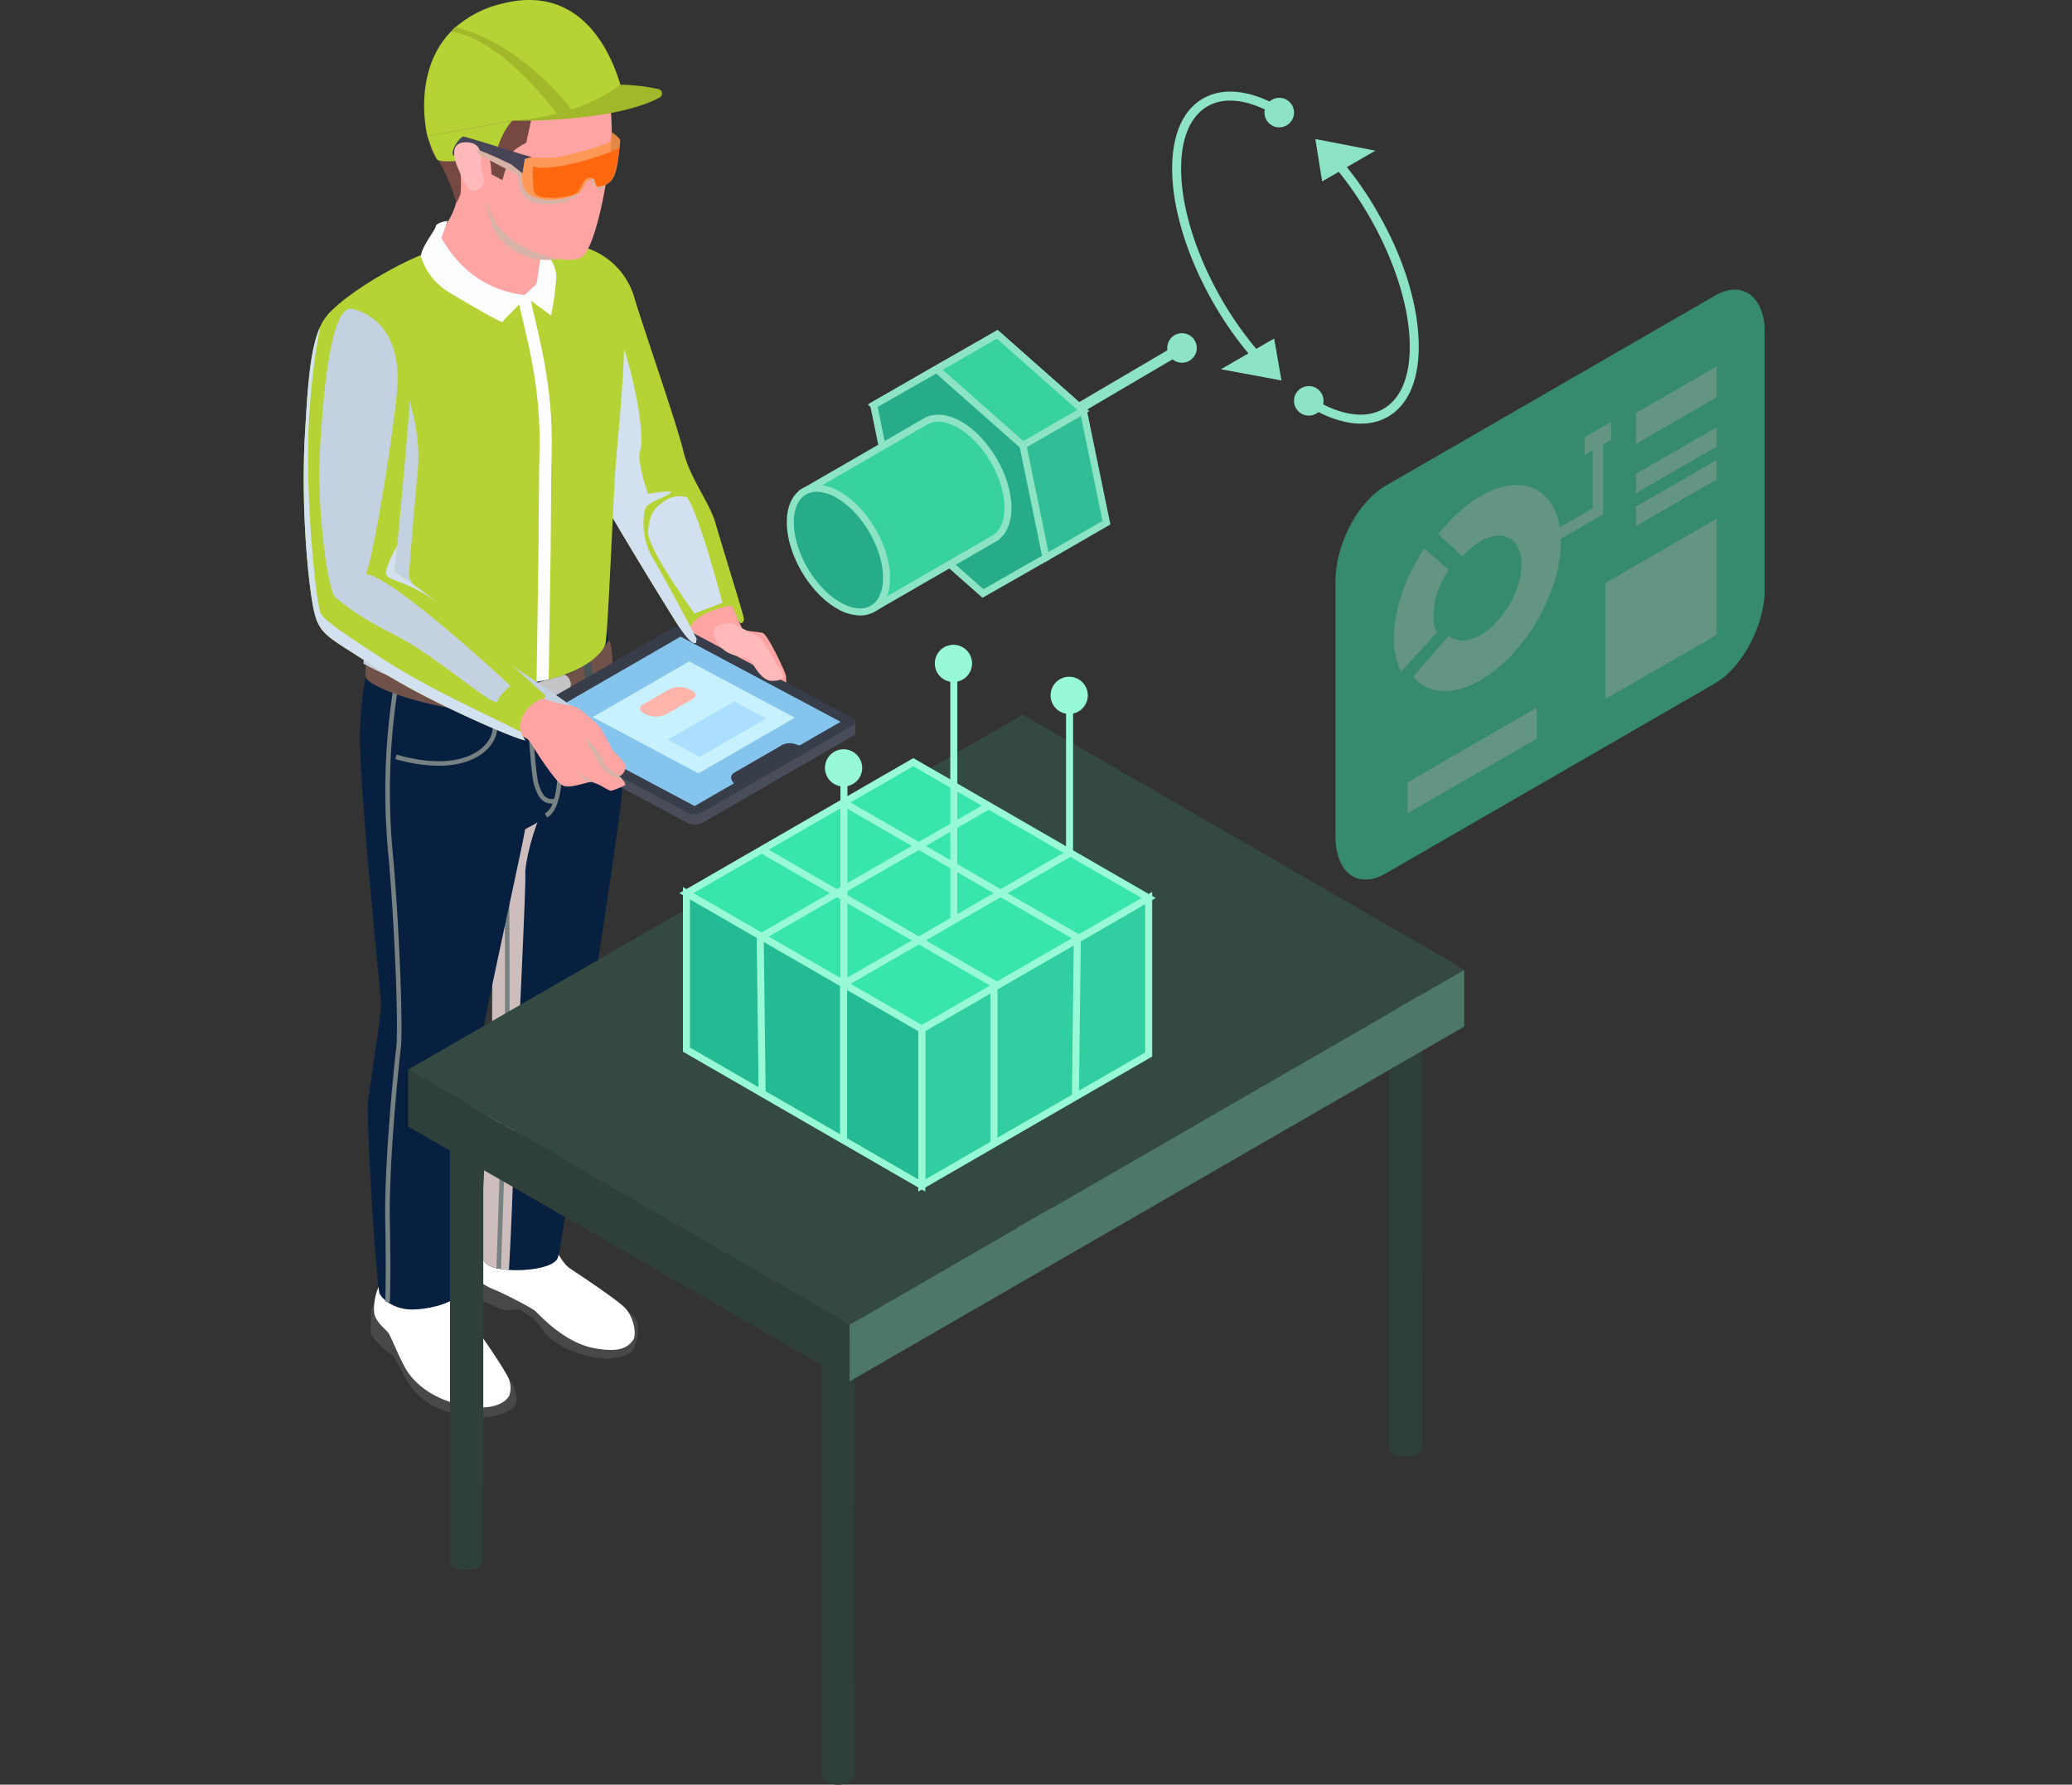 <svg xmlns="http://www.w3.org/2000/svg" xmlns:xlink="http://www.w3.org/1999/xlink" width="498" height="429" viewBox="0 0 498 429">
  <rect x="0" y="0" width="498" height="429" fill="#333333" stroke="none"/>
  <defs>
    <clipPath id="clip-path">
      <rect id="Rectangle_7364" data-name="Rectangle 7364" width="498" height="429" transform="translate(123 18122)" fill="#fff" stroke="#707070" stroke-width="1"/>
    </clipPath>
    <clipPath id="clip-path-2">
      <rect id="Rectangle_6514" data-name="Rectangle 6514" width="351.185" height="429" fill="none"/>
    </clipPath>
    <clipPath id="clip-path-4">
      <rect id="Rectangle_6478" data-name="Rectangle 6478" width="15.317" height="121.371" fill="none"/>
    </clipPath>
    <clipPath id="clip-path-5">
      <path id="Path_14353" data-name="Path 14353" d="M78.418,128.855a8.413,8.413,0,0,1,2.072,3.779c0,.61-1.035,3.6,0,6.46s22.732,9.874,21.7,6.765-.547-5.3-.791-6.277-4.327-9.751-5.546-10.117-4.45-.365-4.875-.975-2.072-4.753-2.438-5.425c-.038-.069-.18-.1-.4-.1-1.934,0-9.987,2.505-9.713,5.892" transform="translate(-78.411 -122.963)" fill="none"/>
    </clipPath>
    <linearGradient id="linear-gradient" x1="-3.693" y1="10.893" x2="-3.646" y2="10.893" gradientUnits="objectBoundingBox">
      <stop offset="0" stop-color="#feb9b8"/>
      <stop offset="0.049" stop-color="#feb9b8"/>
      <stop offset="0.992" stop-color="#fea5a4"/>
      <stop offset="1" stop-color="#fea5a4"/>
    </linearGradient>
    <clipPath id="clip-path-7">
      <rect id="Rectangle_6481" data-name="Rectangle 6481" width="30.619" height="83.179" fill="none"/>
    </clipPath>
    <clipPath id="clip-path-8">
      <rect id="Rectangle_6482" data-name="Rectangle 6482" width="56.664" height="91.986" fill="none"/>
    </clipPath>
    <clipPath id="clip-path-9">
      <path id="Path_14365" data-name="Path 14365" d="M43.953,20.749c-3.356,1.161-9.995,2.6-10.726,3.738s.284,12.595-.955,16.537a14.066,14.066,0,0,1-1.565,6.907c-1.869,3.819-4.628,6.216-4.752,7.029s7.312,10.2,15.722,12.431,13.489.785,13.815-3.344S52.77,60.486,52.647,56.3,63.13,39.365,56.792,33.064c-5.879-5.843-9.011-12.439-12.11-12.439a2.216,2.216,0,0,0-.728.124" transform="translate(-25.954 -20.625)" fill="none"/>
    </clipPath>
    <linearGradient id="linear-gradient-2" x1="-0.821" y1="8.256" x2="-0.789" y2="8.256" xlink:href="#linear-gradient"/>
    <clipPath id="clip-path-11">
      <rect id="Rectangle_6485" data-name="Rectangle 6485" width="17.135" height="16.798" fill="none"/>
    </clipPath>
    <clipPath id="clip-path-12">
      <rect id="Rectangle_6486" data-name="Rectangle 6486" width="17.89" height="28.188" fill="none"/>
    </clipPath>
    <clipPath id="clip-path-13">
      <path id="Path_14370" data-name="Path 14370" d="M46.472,9.683c-5.417,1.084-11.92,7.523-11.837,14.965S35.817,43.8,39.325,50.975s16.289,10.992,20.608,9.381S67.784,35.415,67.639,28.9s-.879-13.084-7.108-17.307a41.674,41.674,0,0,0-11.38-2.145,13.729,13.729,0,0,0-2.679.237" transform="translate(-34.634 -9.446)" fill="none"/>
    </clipPath>
    <linearGradient id="linear-gradient-3" x1="-0.842" y1="7.248" x2="-0.814" y2="7.248" xlink:href="#linear-gradient"/>
    <clipPath id="clip-path-15">
      <path id="Path_14374" data-name="Path 14374" d="M41.477,143.178c-1.074,2.241.232,6.643.682,6.9s3.939,1.007,4.757,2.435,6.021,9.737,7.91,10.459c1.551.582,4.519-.482,6.072-.833a2.722,2.722,0,0,1,.791-.1,13.264,13.264,0,0,1,3.121,1.474l.135.073a7.038,7.038,0,0,0,1.19.585c.519.095,3.5-1.3,3.5-1.3s.349-.283-.558-1.341a8.922,8.922,0,0,0-.894-.907,1.175,1.175,0,0,0,.584-.211c0-.009.009,0,.009,0a2.783,2.783,0,0,0,1.014-2.015c.113-1.051-2.2-2.881-2.772-3.6s-2.437-4.291-2.987-5.343-4.74-4.595-5.829-5.251-4.761-.752-8.052-2.157a8.134,8.134,0,0,0-4.453-1.605,4.62,4.62,0,0,0-4.222,2.745" transform="translate(-41.064 -140.433)" fill="none"/>
    </clipPath>
    <linearGradient id="linear-gradient-4" x1="-1.682" y1="8.01" x2="-1.641" y2="8.01" xlink:href="#linear-gradient"/>
    <clipPath id="clip-path-17">
      <rect id="Rectangle_6491" data-name="Rectangle 6491" width="8.647" height="9.949" fill="none"/>
    </clipPath>
    <clipPath id="clip-path-18">
      <rect id="Rectangle_6492" data-name="Rectangle 6492" width="7.149" height="4.053" fill="none"/>
    </clipPath>
    <clipPath id="clip-path-19">
      <rect id="Rectangle_6493" data-name="Rectangle 6493" width="42.813" height="30.835" fill="none"/>
    </clipPath>
    <clipPath id="clip-path-20">
      <rect id="Rectangle_6494" data-name="Rectangle 6494" width="18.856" height="70.013" fill="none"/>
    </clipPath>
    <clipPath id="clip-path-21">
      <rect id="Rectangle_6495" data-name="Rectangle 6495" width="13.407" height="14.459" fill="none"/>
    </clipPath>
    <clipPath id="clip-path-22">
      <rect id="Rectangle_6496" data-name="Rectangle 6496" width="53.253" height="99.372" fill="none"/>
    </clipPath>
    <clipPath id="clip-path-23">
      <rect id="Rectangle_6497" data-name="Rectangle 6497" width="23.626" height="16.363" fill="none"/>
    </clipPath>
    <clipPath id="clip-path-24">
      <rect id="Rectangle_6498" data-name="Rectangle 6498" width="20.861" height="12.314" fill="none"/>
    </clipPath>
    <clipPath id="clip-path-25">
      <rect id="Rectangle_6499" data-name="Rectangle 6499" width="26.717" height="13.127" fill="none"/>
    </clipPath>
    <clipPath id="clip-path-26">
      <rect id="Rectangle_6500" data-name="Rectangle 6500" width="3.446" height="2.631" fill="none"/>
    </clipPath>
    <clipPath id="clip-path-27">
      <rect id="Rectangle_6502" data-name="Rectangle 6502" width="235.077" height="189.441" fill="none"/>
    </clipPath>
    <clipPath id="clip-path-28">
      <rect id="Rectangle_6501" data-name="Rectangle 6501" width="103.216" height="141.833" fill="none"/>
    </clipPath>
  </defs>
  <g id="Mask_Group_155" data-name="Mask Group 155" transform="translate(-123 -18122)" clip-path="url(#clip-path)">
    <g id="Group_8103" data-name="Group 8103" transform="translate(196 18122)">
      <g id="Group_8102" data-name="Group 8102" transform="translate(0)" clip-path="url(#clip-path-2)">
        <g id="Group_8037" data-name="Group 8037">
          <g id="Group_8036" data-name="Group 8036" clip-path="url(#clip-path-2)">
            <path id="Path_14336" data-name="Path 14336" d="M64.78,263.294c4.846,2.7,8.96,6.034,9.188,7.177a8.559,8.559,0,0,1-.046,4.571,15.388,15.388,0,0,1-1,2.651s-3.063,2.835-9.738,1.418-9.873-4.206-10.834-5.3-2.971-3.794-2.971-3.794l-3.52-2.317-3.794.214s-7.451-3.154-8.365-3.886-.823-2.742-.823-2.742.778-2.972.868-3.931,4.618-2.194,4.618-2.194Z" transform="translate(6.065 47.079)" fill="#484848"/>
            <path id="Path_14337" data-name="Path 14337" d="M54.142,254.12c1.278,1.965,2.194,3.686,3.61,4.609s10.038,6.636,12.722,9.013,3.231,7.04,2.363,8.138-2.285,3.337-9.507,1.919-12.983-8-14.034-8.913-7.909-4.342-9.143-4.846-6.171-2.285-5.851-5.668a30.789,30.789,0,0,1,1.645-7.634c.421-.869,18.2,3.383,18.2,3.383" transform="translate(6.326 46.242)" fill="#fff"/>
            <path id="Path_14338" data-name="Path 14338" d="M69.917,166.829c-1.187,12.512-8.414,56.5-8.867,61.418-.452,4.941-5.48,48.561-6.688,51.02-1.164,2.416-8.2,3.063-11.692,2.761-.086,0-.194-.021-.281-.021-3.365-.366-4.832-.625-6.126-2.74-1.273-2.093,2.567-50.653,2.394-55.852-.193-5.221.712-56.5.259-59.888-.064-.5-.173-1.51-.3-2.869-.691-7.767-1.747-26.967,3.236-29.857,5.847-3.388,23.773-4.854,23.773-4.854,2.007,9.147,5.48,28.347,4.294,40.881" transform="translate(6.643 23.239)" fill="#07203f"/>
            <g id="Group_8035" data-name="Group 8035" transform="translate(42.647 183.896)" style="mix-blend-mode: multiply;isolation: isolate">
              <g id="Group_8034" data-name="Group 8034" transform="translate(0)">
                <g id="Group_8033" data-name="Group 8033" clip-path="url(#clip-path-4)">
                  <path id="Path_14339" data-name="Path 14339" d="M46.618,181.571c.152,2.784-1.489,36.588-2.093,49.9-.452,9.449-1.014,32.079-1.855,45.152-.086,0-.194-.021-.281-.021-3.365-.367-4.832-.625-6.126-2.741-1.273-2.092,2.567-50.653,2.394-55.852-.193-5.22.712-56.5.259-59.886-.065-.5-.173-1.51-.3-2.87a65.081,65.081,0,0,1,12.707,9.881c-2.567,4.379-4.875,13.678-4.7,16.439" transform="translate(-36.004 -155.251)" fill="#cdbdbc"/>
                </g>
              </g>
            </g>
            <path id="Path_14340" data-name="Path 14340" d="M40.2,274.387l-1.1-.039c.014-.441,1.447-44.406,1.854-49.972.389-5.308.159-36.658.021-55.386l-.021-3.127,1.1-.009.025,3.131c.145,19.958.364,50.124-.025,55.471-.406,5.547-1.84,49.488-1.854,49.933" transform="translate(7.215 30.602)" fill="#788182"/>
            <path id="Path_14341" data-name="Path 14341" d="M15.588,263.84c-1.372.914-2.011,1.645-1.92,3.474s-.246,4.069-.008,4.708a19.871,19.871,0,0,0,3.666,4.023c.868.595,1.714,1.1,1.714,1.1s3.634,7.268,5.279,8.822,3.428,3.8,10.468,5.44,11.474-.271,13.166-1.759-.137-5.418-.55-6.286-5.484-6.492-5.484-6.492l-18.56-11.611Z" transform="translate(2.504 48.681)" fill="#484848"/>
            <path id="Path_14342" data-name="Path 14342" d="M33.152,261.049c1.047,2.58,3.154,7.863,4.617,9.326s8.547,11.93,8.96,13.531a5.659,5.659,0,0,1,.045,3.794c-.457,1.006-3.154,4.023-11.062,2.376s-11.748-5.668-13.393-8.136-3.84-8.136-4.526-9.187-3.382-2.789-3.519-5.3a13.536,13.536,0,0,1,1.325-6.4c.777-1.691,15.085-2.149,15.085-2.149Z" transform="translate(2.63 47.77)" fill="#fff"/>
            <path id="Path_14343" data-name="Path 14343" d="M57.621,137.822c1.016,9.417,2.387,23.221,1.108,30.078s-7.772,7.863-7.68,8.686S40.261,226.32,39.438,232.9s-3.748,52.935-4.571,55.22-7.772,3.84-11.519,3.658-6.491-2.286-7.223-3.84-3.291-41.415-2.742-46.261,3.108-20.478,3.108-23.13-5.668-54.489-5.028-67.014a92.638,92.638,0,0,1,5.119-26.422c1.463-3.748,41.04,12.709,41.04,12.709" transform="translate(2.106 22.982)" fill="#07203f"/>
            <path id="Path_14344" data-name="Path 14344" d="M29.032,156.868a38.5,38.5,0,0,1-10.449-1.623l.3-1.057c12.046,3.418,17.916.561,20.346-1.455,2.187-1.8,2.845-3.864,2.73-5.188l1.091-.1c.139,1.6-.606,4.053-3.124,6.132-1.736,1.438-5.1,3.287-10.894,3.287" transform="translate(3.429 27.206)" fill="#788182"/>
            <path id="Path_14345" data-name="Path 14345" d="M17.627,287.31l-1.1-.058c0-.055.29-5.318.021-19.293-.271-13.843,2.026-36.607,2.654-41.945.553-4.706-.394-29.981-2.012-47.335a159.972,159.972,0,0,1,1.374-39.441l1.086.156a159.1,159.1,0,0,0-1.37,39.186c1.625,17.409,2.57,42.806,2.014,47.56-.629,5.323-2.917,28.014-2.649,41.8.271,14.028-.02,19.321-.023,19.37" transform="translate(3.05 25.691)" fill="#788182"/>
            <path id="Path_14346" data-name="Path 14346" d="M63.989,147.742a4.025,4.025,0,0,1-.781-.083c-1.47-.308-3.536-1.624-5.035-6.154l1.042-.342c1.041,3.145,2.541,5.067,4.218,5.419a2.572,2.572,0,0,0,2.478-.763l.817.734a3.778,3.778,0,0,1-2.74,1.188" transform="translate(10.734 26.046)" fill="#788182"/>
            <path id="Path_14347" data-name="Path 14347" d="M50.115,170.34l-.513-.969a4.438,4.438,0,0,0,1.827-2.363h-.154c-2.5,0-3.524-2.108-4.244-4.436-.9-2.912-1.638-17.287-1.67-17.893l-.023-.416,7.265-2.455.1.646c.152,1,3.689,24.566-2.588,27.887m-3.636-25.3c.129,2.421.82,14.694,1.6,17.213.9,2.91,1.886,3.859,3.737,3.625,1.686-5.889.682-17.145-.1-22.609Z" transform="translate(8.365 26.165)" fill="#788182"/>
            <path id="Path_14348" data-name="Path 14348" d="M13.788,132.836c2.867,1.32,16.1,9.525,33.722,8.2s22.506-9.284,23.424-11.1c.987.654.882,4.726,1.034,5.622s-1.157,6.663-16.311,10.777-42.192-4.056-43.072-7.6a9.544,9.544,0,0,1,1.2-5.9" transform="translate(2.307 23.975)" fill="#70524b"/>
            <path id="Path_14349" data-name="Path 14349" d="M58.827,142.27l-1.868-.46a21.657,21.657,0,0,0-.208-6.643l1.67-.959c.688,1.16.788,6.507.406,8.062" transform="translate(10.471 24.763)" fill="#485455"/>
            <path id="Path_14350" data-name="Path 14350" d="M43.255,148.862l-1.922-.088c.134-2.813.48-9.436.738-10.234l1.837.573c-.142.577-.442,5.414-.653,9.748" transform="translate(7.626 25.562)" fill="#485455"/>
            <path id="Path_14351" data-name="Path 14351" d="M54.624,137.26c.583.172.994,1.714.994,1.714a45.738,45.738,0,0,1-.5,4.8c-.224.514-1.629.994-1.629.994l-6.309,1.784-.584-1.308.214-6.195,7.321-2.153Z" transform="translate(8.598 25.259)" fill="#c4c4c4"/>
            <path id="Path_14352" data-name="Path 14352" d="M53.638,49.608s.1,5.382.293,12.656c.371,13.808,1.1,34.431,2.223,37.894,1.707,5.275,22.593,39,24.056,41.2s3.325,4.631,4.222,3.978a4.055,4.055,0,0,1,.117-.926,6.8,6.8,0,0,1,5.168-5.334c4.145-.887,5.363,1.629,5.363,1.629a1.027,1.027,0,0,0,.809-1.141c-.078-.975-5.44-18.118-6.825-22.994s-6.172-10.8-7.723-17.308-9.585-29.5-11.78-36.888A17.711,17.711,0,0,0,53.638,49.608" transform="translate(9.897 9.153)" fill="#b5d334"/>
          </g>
        </g>
        <g id="Group_8039" data-name="Group 8039" transform="translate(92.879 145.651)">
          <g id="Group_8038" data-name="Group 8038" transform="translate(0)" clip-path="url(#clip-path-5)">
            <rect id="Rectangle_6480" data-name="Rectangle 6480" width="25.077" height="26.006" transform="translate(-0.267 -0.001)" fill="url(#linear-gradient)"/>
          </g>
        </g>
        <g id="Group_8047" data-name="Group 8047">
          <g id="Group_8046" data-name="Group 8046" clip-path="url(#clip-path-2)">
            <path id="Path_14354" data-name="Path 14354" d="M124.623,152.116l-.064-2.487-3.362.082L83.805,129.795a3.935,3.935,0,0,0-3.417-.025L46.679,149.231l-3.3-.122.078,2.505a1.267,1.267,0,0,0,.8,1.013L84.292,173.95a3.939,3.939,0,0,0,3.417.025l36.312-20.965a1.017,1.017,0,0,0,.6-.894" transform="translate(8.004 23.874)" fill="#484d59"/>
            <path id="Path_14355" data-name="Path 14355" d="M87.631,171.857l36.312-20.965c.89-.514.808-1.366-.182-1.893L83.726,127.677a3.935,3.935,0,0,0-3.417-.025L44,148.617c-.89.514-.808,1.366.182,1.893l40.035,21.322a3.935,3.935,0,0,0,3.417.025" transform="translate(8.004 23.483)" fill="#383d4a"/>
            <path id="Path_14356" data-name="Path 14356" d="M87.244,171.519l36.08-20.831c.7-.407.64-1.083-.145-1.5L83.2,127.9a3.118,3.118,0,0,0-2.709-.019l-36.08,20.83c-.7.407-.64,1.083.145,1.5L84.535,171.5a3.118,3.118,0,0,0,2.709.019" transform="translate(8.105 23.539)" fill="#383d4a"/>
            <path id="Path_14357" data-name="Path 14357" d="M85.3,169.922l35.084-20.255L81.941,129.191,46.857,149.446Z" transform="translate(8.646 23.837)" fill="#85c5ed"/>
            <path id="Path_14358" data-name="Path 14358" d="M84.037,161.142l23.186-13.386L81.815,134.224,58.629,147.61Z" transform="translate(10.818 24.766)" fill="#c7f1ff"/>
            <path id="Path_14359" data-name="Path 14359" d="M74.88,145.773l6.159-3.556a1.015,1.015,0,0,0-.031-1.776l-.67-.358a5.6,5.6,0,0,0-5.437.094l-6.159,3.556a1.015,1.015,0,0,0,.031,1.776l.67.358a5.6,5.6,0,0,0,5.437-.094" transform="translate(12.59 25.725)" fill="#ffb5ab"/>
            <path id="Path_14360" data-name="Path 14360" d="M81.55,155.669l15.967-9.219-7.7-4.1-15.967,9.219Z" transform="translate(13.627 26.265)" fill="#acdeff"/>
            <path id="Path_14361" data-name="Path 14361" d="M87.43,157.923l11.7-6.755a4.165,4.165,0,0,1,3.2-.051l1.22.4L87.511,160.78l-.494-.821a1.35,1.35,0,0,1,.412-2.036" transform="translate(16.003 27.829)" fill="#383d4a"/>
            <g id="Group_8042" data-name="Group 8042" transform="translate(63.827 71.418)" style="mix-blend-mode: multiply;isolation: isolate">
              <g id="Group_8041" data-name="Group 8041" transform="translate(0)">
                <g id="Group_8040" data-name="Group 8040" clip-path="url(#clip-path-7)">
                  <path id="Path_14362" data-name="Path 14362" d="M53.885,60.293c.371,13.808,1.1,34.431,2.223,37.894,1.707,5.275,22.593,39,24.056,41.2s3.325,4.631,4.222,3.978a4.054,4.054,0,0,1,.117-.926c-2.71-5.295-8.161-15.416-10.394-19.142a16.692,16.692,0,0,1-2.078-11.827c.488-1.834,4.027-2.682,5.977-3.9s-5.206,0-5.206,0-2.838-8.045-1.863-10.483-.371-16.333-7.069-33.641c0,0-4.847-1.54-9.985-3.15" transform="translate(-53.885 -60.293)" fill="#d2e0f0"/>
                </g>
              </g>
            </g>
            <path id="Path_14363" data-name="Path 14363" d="M15.7,146.177c.107,2.281,15.895,9.507,32.081,9.322a49.176,49.176,0,0,0,7.371-.605c1.025-.155,2-.351,2.916-.574,9.02-2.106,13.251-6.534,13.661-8.6.546-2.75,1.776-32.188,2.283-40.594s3.569-34.2,1.56-42.33S68.133,50.752,61.638,49.289,37.267,48.8,31.592,50.723C21.353,54.2,9.378,61.79,5.176,66.451s9.595,38.4,10.521,49.273-.107,28.161,0,30.453" transform="translate(0.808 8.964)" fill="#b5d334"/>
            <g id="Group_8045" data-name="Group 8045" transform="translate(14.342 88.751)" style="mix-blend-mode: multiply;isolation: isolate">
              <g id="Group_8044" data-name="Group 8044" transform="translate(0)">
                <g id="Group_8043" data-name="Group 8043" clip-path="url(#clip-path-8)">
                  <path id="Path_14364" data-name="Path 14364" d="M20.179,74.926c4.063,7.963,5.607,17.552,5.038,23.809s-1.887,21.675-2.13,25.394,8.224,7.761,11.068,11.742,29.863,20.317,30.107,21.961,4.511,9.08,4.511,9.08a19.038,19.038,0,0,1-9.63-3.969c-4.387-3.588-24.743-9.316-31.568-10.9s-15.466-6.349-15.466-6.349l.7-7.3,1.845-15.112V87.318Z" transform="translate(-12.108 -74.926)" fill="#c4d1e0"/>
                </g>
              </g>
            </g>
          </g>
        </g>
        <g id="Group_8049" data-name="Group 8049" transform="translate(30.742 24.431)">
          <g id="Group_8048" data-name="Group 8048" transform="translate(0)" clip-path="url(#clip-path-9)">
            <rect id="Rectangle_6484" data-name="Rectangle 6484" width="37.298" height="49.002" transform="translate(-0.122 0)" fill="url(#linear-gradient-2)"/>
          </g>
        </g>
        <g id="Group_8057" data-name="Group 8057">
          <g id="Group_8056" data-name="Group 8056" clip-path="url(#clip-path-2)">
            <path id="Path_14366" data-name="Path 14366" d="M49.136,49.905c.72,1.2,3.328,4.409,3.328,7.446a67.14,67.14,0,0,1-1.267,9.29l-6.527-4.81a38.01,38.01,0,0,0,3.114-2.952c.16-1.3.681-4.843.681-4.843Z" transform="translate(8.242 9.208)" fill="#fcfdfe"/>
            <path id="Path_14367" data-name="Path 14367" d="M28.689,48.942c1.691,2.818,7.17,12.317,20.178,13.721.669.708-5.349,5.791-5.374,6.412s-8.656-4.522-12.891-7.04a15.421,15.421,0,0,1-6.755-8.419c-.474-1.822,3.346-6.493,3.5-7.467s2.819-1.323,2.819-1.323Z" transform="translate(4.392 8.271)" fill="#fcfdfe"/>
            <g id="Group_8052" data-name="Group 8052" transform="translate(44.089 45.711)" style="mix-blend-mode: multiply;isolation: isolate">
              <g id="Group_8051" data-name="Group 8051" transform="translate(0)">
                <g id="Group_8050" data-name="Group 8050" clip-path="url(#clip-path-11)">
                  <path id="Path_14368" data-name="Path 14368" d="M54.356,55.119A15.1,15.1,0,0,1,40.49,50.488c-4.416-5.082-3.079-11.9-3.079-11.9Z" transform="translate(-37.221 -38.591)" fill="#d6b3a6"/>
                </g>
              </g>
            </g>
            <g id="Group_8055" data-name="Group 8055" transform="translate(82.736 119.287)" style="mix-blend-mode: multiply;isolation: isolate">
              <g id="Group_8054" data-name="Group 8054" transform="translate(0)">
                <g id="Group_8053" data-name="Group 8053" clip-path="url(#clip-path-12)">
                  <path id="Path_14369" data-name="Path 14369" d="M79.206,100.965c2.926,3.779,8.532,25.353,8.532,25.353l-6.7,2.574s-11.62-15.861-11.173-19.882,1.3-5.363,3.982-7.191a6.291,6.291,0,0,1,5.363-.854" transform="translate(-69.848 -100.706)" fill="#d2e0f0"/>
                </g>
              </g>
            </g>
          </g>
        </g>
        <g id="Group_8059" data-name="Group 8059" transform="translate(41.025 11.189)">
          <g id="Group_8058" data-name="Group 8058" transform="translate(0)" clip-path="url(#clip-path-13)">
            <rect id="Rectangle_6488" data-name="Rectangle 6488" width="42.895" height="58.023" transform="translate(-10.192 2.024) rotate(-11.321)" fill="url(#linear-gradient-3)"/>
          </g>
        </g>
        <g id="Group_8061" data-name="Group 8061">
          <g id="Group_8060" data-name="Group 8060" clip-path="url(#clip-path-2)">
            <path id="Path_14371" data-name="Path 14371" d="M57.875,21.939c-2.8-.694-6.868,2.121-6.868,2.121L48.84,33.94s-3.358,1.543-3.955,3.216-1.767,5.761-1.767,5.761L40.462,41.46s.1-7.461-3.647-7.466S32.8,37.649,32.97,40.349a29.02,29.02,0,0,1,.1,5.761,8.166,8.166,0,0,1-1.039,2.259S30.017,40.816,26.85,37.1s-1.438-19.912.593-24.979S38.115,5.508,38.115,5.508,49.395-.231,57.571,3.352a22.806,22.806,0,0,1,12.146,14.1,6.987,6.987,0,0,1,.013,3.479s-7.279,2.14-11.856,1.006" transform="translate(4.632 0.401)" fill="#754942"/>
            <path id="Path_14372" data-name="Path 14372" d="M43.463,60.62c1.59,7.986,5.713,20.488,5.173,37.41-.1,3.43-.13,8.29-.153,13.9-.039,10.912-.378,28.557-.544,40.843,1.023-.155,2-.351,2.915-.574.156-12.257.515-29.492.557-40.257.023-5.593.046-10.424.149-13.826.547-17.078-3.612-29.924-5.23-38.065Z" transform="translate(8.019 11.081)" fill="#fcfdfe"/>
            <path id="Path_14373" data-name="Path 14373" d="M83.206,128.079c-.244,2.012,1.523,4.631,3.718,5.607s4.326,1.1,4.936,1.645,2.682,5,5.3,5,3.312-.772,2.133-2.479-4.185-7.293-4.835-7.759-6.623-3.536-6.623-3.536-3.859-.488-4.631,1.523" transform="translate(15.348 23.341)" fill="#feb9b8"/>
          </g>
        </g>
        <g id="Group_8063" data-name="Group 8063" transform="translate(48.641 166.344)">
          <g id="Group_8062" data-name="Group 8062" transform="translate(0)" clip-path="url(#clip-path-15)">
            <rect id="Rectangle_6490" data-name="Rectangle 6490" width="28.762" height="33.389" transform="translate(-4.879 23.054) rotate(-79.631)" fill="url(#linear-gradient-4)"/>
          </g>
        </g>
        <g id="Group_8101" data-name="Group 8101">
          <g id="Group_8100" data-name="Group 8100" clip-path="url(#clip-path-2)">
            <g id="Group_8066" data-name="Group 8066" transform="translate(68.009 177.483)" style="mix-blend-mode: multiply;isolation: isolate">
              <g id="Group_8065" data-name="Group 8065" transform="translate(0)">
                <g id="Group_8064" data-name="Group 8064" clip-path="url(#clip-path-17)">
                  <path id="Path_14375" data-name="Path 14375" d="M57.415,149.836A6.453,6.453,0,0,0,58.6,152.77c.931,1.034,1.7,3.365,3.151,4.829a8.906,8.906,0,0,0,4.308,2.187,8.931,8.931,0,0,0-.894-.907,1.191,1.191,0,0,0,.584-.211,4.234,4.234,0,0,1-2.007-.794c-1.163-.846-2.4-1.759-2.447-2.876-.039-1.089-3.649-4.922-3.883-5.162" transform="translate(-57.415 -149.837)" fill="#d6b3a6"/>
                </g>
              </g>
            </g>
            <g id="Group_8069" data-name="Group 8069" transform="translate(65.239 185.363)" style="mix-blend-mode: multiply;isolation: isolate">
              <g id="Group_8068" data-name="Group 8068" transform="translate(0)">
                <g id="Group_8067" data-name="Group 8067" clip-path="url(#clip-path-18)">
                  <path id="Path_14376" data-name="Path 14376" d="M55.076,156.489l3.236,2.684a2.7,2.7,0,0,1,.792-.1,13.33,13.33,0,0,1,3.12,1.474Z" transform="translate(-55.076 -156.489)" fill="#d6b3a6"/>
                </g>
              </g>
            </g>
            <path id="Path_14377" data-name="Path 14377" d="M2.5,135.556c1.385,5.938,3.74,6.145,15.229,13.779S51.9,166.661,53.253,166.492a6.221,6.221,0,0,1-1.014-1.99,5.6,5.6,0,0,1,1.014-4.781c2.153-3.154,4.476-3.225,4.476-3.225s.564-.808.175-.959c-.239-.1-13.963-12.912-24.654-21.32-.018-.013-.026-.024-.044-.037-6.3-4.949-11.357-8.209-11.357-8.209s.243-2.448.6-6.251a.075.075,0,0,1,.009-.03c.751-7.869,2.029-21.55,2.8-31.506,1.131-14.792-4.135-24.25-12.677-25.918-4.271-.839-6.923,1.063-8.649,4.856C1.469,72.563.932,81.9.309,92.572c-1.054,18.118.818,37.054,2.194,42.984" transform="translate(0 11.453)" fill="#b5d334"/>
            <g id="Group_8072" data-name="Group 8072" transform="translate(6.885 137.953)" style="mix-blend-mode: multiply;isolation: isolate">
              <g id="Group_8071" data-name="Group 8071" transform="translate(0)">
                <g id="Group_8070" data-name="Group 8070" clip-path="url(#clip-path-19)">
                  <path id="Path_14378" data-name="Path 14378" d="M13.865,116.464c7.191,1.1,34.761,26.913,34.761,26.913s-2.594,2-3.163,3.758-14.778-11.048-24.529-15.923S5.577,121.827,5.82,120.731s3.048-3.657,8.045-4.267" transform="translate(-5.813 -116.464)" fill="#c4d1e0"/>
                </g>
              </g>
            </g>
            <g id="Group_8075" data-name="Group 8075" transform="translate(3.726 74.189)" style="mix-blend-mode: multiply;isolation: isolate">
              <g id="Group_8074" data-name="Group 8074" transform="translate(0)">
                <g id="Group_8073" data-name="Group 8073" clip-path="url(#clip-path-20)">
                  <path id="Path_14379" data-name="Path 14379" d="M11.121,62.684c6.171,1.523,11.934,7.26,10.716,20.058s-5.9,40.606-7.481,43.654S8.14,135.9,6.312,130.662,2.656,108.356,3.265,97.509s2.251-36.165,7.857-34.825" transform="translate(-3.146 -62.633)" fill="#c4d1e0"/>
                </g>
              </g>
            </g>
            <g id="Group_8078" data-name="Group 8078" transform="translate(19.799 131.173)" style="mix-blend-mode: multiply;isolation: isolate">
              <g id="Group_8077" data-name="Group 8077" transform="translate(0)">
                <g id="Group_8076" data-name="Group 8076" clip-path="url(#clip-path-21)">
                  <path id="Path_14380" data-name="Path 14380" d="M30.122,125.2c-6.3-4.949-11.358-8.209-11.358-8.209s.244-2.448.605-6.251c0,0-2.857,4.954-2.643,6.777s5.5,1.49,13.4,7.683" transform="translate(-16.715 -110.74)" fill="#d2e0f0"/>
                </g>
              </g>
            </g>
            <g id="Group_8081" data-name="Group 8081" transform="translate(0 78.576)" style="mix-blend-mode: multiply;isolation: isolate">
              <g id="Group_8080" data-name="Group 8080" transform="translate(0)">
                <g id="Group_8079" data-name="Group 8079" clip-path="url(#clip-path-22)">
                  <path id="Path_14381" data-name="Path 14381" d="M2.5,134.769c1.385,5.938,3.74,6.145,15.229,13.779S51.9,165.874,53.253,165.7a6.221,6.221,0,0,1-1.014-1.99c-10.607-5.361-22.464-10.573-33.252-17.575-11.419-7.413-14.047-9.431-14.9-10.9S1.1,115.267,1.04,98.407a169.843,169.843,0,0,1,2.9-32.071c-2.467,5.44-3,14.772-3.627,25.449C-.745,109.9,1.128,128.839,2.5,134.769" transform="translate(0 -66.336)" fill="#d2e0f0"/>
                </g>
              </g>
            </g>
            <path id="Path_14382" data-name="Path 14382" d="M45.447,24.505a17.376,17.376,0,0,0-3.3,6.014c-.685,2.949-13.9,4.718-14.814,3.185a41.978,41.978,0,0,1-2.238-5.484Z" transform="translate(4.63 4.521)" fill="#b5d334"/>
            <g id="Group_8084" data-name="Group 8084" transform="translate(52.464 31.722)" opacity="0.86">
              <g id="Group_8083" data-name="Group 8083">
                <g id="Group_8082" data-name="Group 8082" clip-path="url(#clip-path-23)">
                  <path id="Path_14383" data-name="Path 14383" d="M67.917,28.791c-.019.5-.221,2.249-.221,2.249-.483,4.128-.916,6.781-2.522,7.963a7.312,7.312,0,0,1-.948.6,4.06,4.06,0,0,1-1.783.476c-.365.073-.756-1.881-1-1.986a1.226,1.226,0,0,0-.662.133c-.208.076-.417.152-.576.218a.057.057,0,0,0-.031.024,1.845,1.845,0,0,0-.271.105,18.387,18.387,0,0,1-1.815,2.9,14.992,14.992,0,0,1-9.182,1.459c-4.213-.828-4.493-3.339-4.583-4.3-.028-.321-.039-1.059-.026-1.94.017-1.295.069-2.839.165-3.651.037-.335.1-.553.146-.563.107.013.845.175,1.978.327l.036.011a21.686,21.686,0,0,0,6.951-.134c4.455-.892,11.265-2.928,11.849-3.629a3.782,3.782,0,0,0,.406-2.27s2.091,1.494,2.091,2.01" transform="translate(-44.291 -26.781)" fill="#ff954a"/>
                </g>
              </g>
            </g>
            <path id="Path_14384" data-name="Path 14384" d="M49.222,32.641l-1.484.418-.179.052-.578,3.475a.4.4,0,0,0-.084-.07c-.41-.33-2.253-1.787-2.6-2.063a68.5,68.5,0,0,0-8.144-3.589c-1.481-.513-2.694-.8-3.111-.565-1.3.742-.242,2.15-2.183,2.091-1.96-.073,1-4.834,2.047-4.666s13.483,4.106,13.483,4.106l2.8.8Z" transform="translate(5.573 5.114)" fill="#464558"/>
            <path id="Path_14385" data-name="Path 14385" d="M37,33.391c.006-1.99-.145-4.6-3.826-4.518s-2.79,3.915-1.683,6.336,2.093,5.329,3.467,5.366,3.005-1.286,2.689-2.869S37,33.391,37,33.391" transform="translate(5.632 5.327)" fill="#feb9b8"/>
            <g id="Group_8087" data-name="Group 8087" transform="translate(55.032 35.262)" style="mix-blend-mode: screen;isolation: isolate">
              <g id="Group_8086" data-name="Group 8086" transform="translate(0)">
                <g id="Group_8085" data-name="Group 8085" clip-path="url(#clip-path-24)">
                  <path id="Path_14386" data-name="Path 14386" d="M47.724,34.817c3.665.2,9.381-1.079,12.5-2.107s6.456-1.917,7.1-2.941a36.1,36.1,0,0,1-1.363,6.674c-.792,2.85-4.088,3.079-4.219,2.773s-.3-1.509-.687-1.827a1.684,1.684,0,0,0-1.953.283c-.676.566-1.058,2.193-1.888,3.034S52.867,42.3,49.7,42.03s-2.949-1.835-3.075-2.464a33.878,33.878,0,0,1-.117-4.937c.121-.239,1.212.188,1.212.188" transform="translate(-46.46 -29.769)" fill="#ff680e"/>
                </g>
              </g>
            </g>
            <g id="Group_8090" data-name="Group 8090" transform="translate(41.63 35.978)" style="mix-blend-mode: multiply;isolation: isolate">
              <g id="Group_8089" data-name="Group 8089" transform="translate(0)">
                <g id="Group_8088" data-name="Group 8088" clip-path="url(#clip-path-25)">
                  <path id="Path_14387" data-name="Path 14387" d="M61.863,37.809c-.2.282-1.041,1.478-1.421,2.116-.884,1.491-1.465,1.913-3.851,2.82-2.368.906-3.929.9-6.837.486A5.07,5.07,0,0,1,45.381,39.4c-.285-1.271-.168-2.785-.566-3.049-.418-.278-9.412-4.646-9.643-5.459a.649.649,0,0,1,.069-.514,68.5,68.5,0,0,1,8.144,3.589c.347.275,2.19,1.733,2.6,2.063-.012.881,0,1.62.027,1.941.09.964.37,3.475,4.583,4.3a14.994,14.994,0,0,0,9.182-1.459,18.363,18.363,0,0,0,1.813-2.895,1.812,1.812,0,0,1,.272-.107" transform="translate(-35.146 -30.374)" fill="#d6b3a6"/>
                </g>
              </g>
            </g>
            <g id="Group_8093" data-name="Group 8093" transform="translate(68.953 43.023)" style="mix-blend-mode: multiply;isolation: isolate">
              <g id="Group_8092" data-name="Group 8092" transform="translate(0)">
                <g id="Group_8091" data-name="Group 8091" clip-path="url(#clip-path-26)">
                  <path id="Path_14388" data-name="Path 14388" d="M61.658,37.847a1.691,1.691,0,0,1-1.381,1.105c-.385.059-1.7-1.882-2.065-2.482a1.239,1.239,0,0,1,.663-.133c.244.105.636,2.06,1,1.988a4.079,4.079,0,0,0,1.783-.479" transform="translate(-58.212 -36.321)" fill="#d6b3a6"/>
                </g>
              </g>
            </g>
            <path id="Path_14389" data-name="Path 14389" d="M30.681,229.155l136.445-78.777,94.879,54.779L125.56,283.934Z" transform="translate(5.661 27.746)" fill="#eddfda"/>
            <path id="Path_14390" data-name="Path 14390" d="M228.212,203.106h-7.994v107.35a1.97,1.97,0,0,0,1.162,1.622,6.242,6.242,0,0,0,5.652-.011,1.973,1.973,0,0,0,1.176-1.677Z" transform="translate(40.633 37.475)" fill="#2f3f39"/>
            <path id="Path_14391" data-name="Path 14391" d="M221.38,205.1a6.248,6.248,0,0,0,5.654-.009c1.565-.9,1.573-2.365.018-3.265a6.252,6.252,0,0,0-5.654.011c-1.566.9-1.573,2.365-.018,3.263" transform="translate(40.633 37.116)" fill="#6b7372"/>
            <path id="Path_14392" data-name="Path 14392" d="M113.021,269.612h-7.994v107.35a1.971,1.971,0,0,0,1.162,1.622,6.246,6.246,0,0,0,5.652-.011,1.973,1.973,0,0,0,1.176-1.677Z" transform="translate(19.379 49.746)" fill="#2f3f39"/>
            <path id="Path_14393" data-name="Path 14393" d="M106.189,271.608a6.249,6.249,0,0,0,5.652-.009c1.566-.9,1.574-2.367.018-3.264a6.245,6.245,0,0,0-5.652.011c-1.566.9-1.574,2.364-.018,3.263" transform="translate(19.379 49.387)" fill="#6b7372"/>
            <path id="Path_14394" data-name="Path 14394" d="M152.87,159.607h-7.994v107.35a1.971,1.971,0,0,0,1.162,1.622,6.246,6.246,0,0,0,5.653-.011,1.973,1.973,0,0,0,1.176-1.677Z" transform="translate(26.731 29.449)" fill="#879190"/>
            <path id="Path_14395" data-name="Path 14395" d="M146.038,161.6a6.252,6.252,0,0,0,5.654-.009c1.565-.9,1.573-2.367.017-3.265a6.246,6.246,0,0,0-5.653.009c-1.566.9-1.574,2.365-.018,3.265" transform="translate(26.731 29.09)" fill="#6b7372"/>
            <path id="Path_14396" data-name="Path 14396" d="M37.68,226.113H29.686V333.464a1.97,1.97,0,0,0,1.162,1.62,6.243,6.243,0,0,0,5.651-.009,1.972,1.972,0,0,0,1.176-1.678Z" transform="translate(5.477 41.72)" fill="#2f3f39"/>
            <path id="Path_14397" data-name="Path 14397" d="M30.847,228.109A6.249,6.249,0,0,0,36.5,228.1c1.566-.9,1.574-2.365.018-3.263a6.246,6.246,0,0,0-5.652.011c-1.566.9-1.574,2.364-.018,3.263" transform="translate(5.477 41.361)" fill="#6b7372"/>
            <path id="Path_14398" data-name="Path 14398" d="M127.3,291.994,21.177,230.721V217.076L127.3,278.348Z" transform="translate(3.907 40.053)" fill="#2f3f39"/>
            <path id="Path_14399" data-name="Path 14399" d="M110.773,295.734l147.712-85.281V196.807L110.773,282.088Z" transform="translate(20.439 36.313)" fill="#4d7767"/>
            <path id="Path_14400" data-name="Path 14400" d="M21.177,230.36l147.712-85.281,106.127,61.272L127.3,291.633Z" transform="translate(3.907 26.768)" fill="#334941"/>
            <path id="Path_14401" data-name="Path 14401" d="M21.689,230.065l147.2-84.986,104.791,60.5-147.2,84.987Z" transform="translate(4.002 26.768)" fill="#334941"/>
            <g id="Group_8099" data-name="Group 8099" transform="translate(116.108 22.013)" opacity="0.89">
              <g id="Group_8098" data-name="Group 8098">
                <g id="Group_8097" data-name="Group 8097" clip-path="url(#clip-path-27)">
                  <path id="Path_14402" data-name="Path 14402" d="M223.2,94.856c-5.309,3.055-12.622,1.854-20.536-3.357l2.053-1.252c6.913,4.308,12.974,5.26,17.382,2.705,4.558-2.6,6.812-8.765,6.261-17.382-.9-14.575-9.969-33.159-21.989-45.181l1.553-1.552a79.621,79.621,0,0,1,12.722,16.779c5.661,9.718,9.317,20.438,9.868,29.8.6,9.467-2,16.378-7.313,19.434" transform="translate(-78.715 -16.692)" fill="#98f9d6"/>
                  <path id="Path_14403" data-name="Path 14403" d="M178.441,39.545c.951,14.877,10.168,33.711,22.49,45.732l-1.5,1.553c-12.672-12.372-22.189-31.757-23.141-47.184-.6-9.417,2-16.33,7.313-19.385,5.208-3.005,12.372-1.954,20.136,3.005l-2.054,1.353c-6.711-4.108-12.672-4.96-16.98-2.505-4.558,2.656-6.812,8.816-6.261,17.431" transform="translate(-83.597 -18.584)" fill="#98f9d6"/>
                  <path id="Path_14404" data-name="Path 14404" d="M186.107,76.083,198.9,68.7l1.757,10.078Z" transform="translate(-81.769 -9.338)" fill="#98f9d6"/>
                  <path id="Path_14405" data-name="Path 14405" d="M202.043,23.4a3.548,3.548,0,1,1-3.548-3.548,3.548,3.548,0,0,1,3.548,3.548" transform="translate(-80.138 -18.35)" fill="#98f9d6"/>
                  <path id="Path_14406" data-name="Path 14406" d="M208.034,81.9a3.548,3.548,0,1,1-3.548-3.548,3.548,3.548,0,0,1,3.548,3.548" transform="translate(-79.033 -7.556)" fill="#98f9d6"/>
                  <path id="Path_14407" data-name="Path 14407" d="M182.309,71.168a3.548,3.548,0,1,1-3.549-3.548,3.549,3.549,0,0,1,3.549,3.548" transform="translate(-83.779 -9.536)" fill="#98f9d6"/>
                  <path id="Path_14408" data-name="Path 14408" d="M219.694,31.012,206.9,38.4l-1.633-10.184Z" transform="translate(-78.234 -16.807)" fill="#98f9d6"/>
                  <g id="Group_8096" data-name="Group 8096" transform="translate(131.861 47.608)" opacity="0.55">
                    <g id="Group_8095" data-name="Group 8095" transform="translate(0 0)">
                      <g id="Group_8094" data-name="Group 8094" clip-path="url(#clip-path-28)">
                        <path id="Path_14409" data-name="Path 14409" d="M221.328,199.17l79.246-45.753c6.62-3.821,11.985-14.074,11.985-22.9V69.274c0-8.825-5.365-12.883-11.985-9.059l-79.246,45.752c-6.619,3.821-11.985,14.074-11.985,22.9V190.11c0,8.826,5.366,12.883,11.985,9.06" transform="translate(-209.343 -58.776)" fill="#38e5ac"/>
                        <path id="Path_14410" data-name="Path 14410" d="M228.507,111.322l5.882,5.1a20.606,20.606,0,0,0-3.713,10.966,9.127,9.127,0,0,0,.858,4.119l-8.628,9.423a17.886,17.886,0,0,1-1.686-8.082c0-7.014,2.844-14.907,7.287-21.525" transform="translate(-207.152 -49.081)" fill="#98f9d6"/>
                        <path id="Path_14411" data-name="Path 14411" d="M225.1,144.476a8.732,8.732,0,0,0,1.077,1.124c.073.075.153.136.226.2.246.2.494.39.756.565.132.083.256.161.386.236a8.287,8.287,0,0,0,.837.444c.116.05.225.1.342.153l.006,0c.233.091.467.181.714.256.116.041.248.075.364.116.248.066.5.128.757.18a11.376,11.376,0,0,0,2.422.2c.139,0,.284-.014.423-.018.429-.032.866-.075,1.3-.143s.9-.166,1.354-.272.9-.249,1.347-.4a.436.436,0,0,0,.086-.034c.139-.046.284-.1.43-.156s.32-.109.48-.176l.481-.2c.16-.068.32-.143.48-.218s.328-.148.488-.232c.487-.231.982-.5,1.484-.79,10.646-6.146,19.27-21.029,19.27-33.236s-8.623-17.141-19.27-10.995l-.5.29c-.327.206-.655.411-.982.625l-.488.332c-.32.226-.641.461-.961.7-.3.231-.6.461-.887.7a.5.5,0,0,0-.088.066c-.153.13-.3.248-.444.373-.313.256-.618.525-.924.8s-.6.557-.9.846c-.153.147-.3.29-.451.436-.29.3-.582.595-.873.9s-.567.621-.852.935c-.137.154-.276.317-.422.486-.465.545-.924,1.1-1.368,1.675l5.778,5.381a17.575,17.575,0,0,1,4.366-3.7c5.429-3.134,9.817-.624,9.817,5.605s-4.389,13.8-9.817,16.933c-3.107,1.793-5.873,1.736-7.67.186Z" transform="translate(-206.437 -51.459)" fill="#98f9d6"/>
                        <path id="Path_14412" data-name="Path 14412" d="M223.985,168.99l31.064-17.935v-7.445l-31.064,17.933Z" transform="translate(-206.641 -43.123)" fill="#98f9d6"/>
                        <path id="Path_14413" data-name="Path 14413" d="M270.3,93.014l19.414-11.209V74.361L270.3,85.57Z" transform="translate(-198.095 -55.901)" fill="#98f9d6"/>
                        <path id="Path_14414" data-name="Path 14414" d="M270.3,102.579,289.716,91.37V86.7L270.3,97.905Z" transform="translate(-198.095 -53.624)" fill="#98f9d6"/>
                        <path id="Path_14415" data-name="Path 14415" d="M270.3,109.238l19.414-11.209V93.355L270.3,104.564Z" transform="translate(-198.095 -52.396)" fill="#98f9d6"/>
                        <path id="Path_14416" data-name="Path 14416" d="M264.1,148.633l26.763-15.451V105.264L264.1,120.715Z" transform="translate(-199.24 -50.198)" fill="#98f9d6"/>
                        <path id="Path_14417" data-name="Path 14417" d="M253.6,113.995l12.167-7.024V90.3h-2.529v15.213l-10.9,6.291Z" transform="translate(-201.411 -52.96)" fill="#98f9d6"/>
                        <path id="Path_14418" data-name="Path 14418" d="M259.929,89.263V93.55l6.341-3.66V85.6Z" transform="translate(-200.009 -53.826)" fill="#98f9d6"/>
                      </g>
                    </g>
                  </g>
                  <path id="Path_14421" data-name="Path 14421" d="M125.983,108.747l-1.267-2.163L188.1,69.33l1.266,2.163Z" transform="translate(-93.097 -9.221)" fill="#98f9d6"/>
                  <path id="Path_14422" data-name="Path 14422" d="M145.341,67.839,130.185,76.48l-14.532,8.39,41.406,36.637,14.532-8.391-5.547-26.958Z" transform="translate(-94.768 -9.496)" fill="#30cea1"/>
                  <path id="Path_14423" data-name="Path 14423" d="M157.179,122.706l-.455-.406L114.439,84.884l15.548-8.976,15.684-8.942,21.366,18.906,5.726,27.834-.526.308ZM117.316,85.178l40.073,35.454,13.476-7.778L165.5,86.763,145.455,69.031Z" transform="translate(-94.993 -9.657)" fill="#98f9d6"/>
                  <path id="Path_14424" data-name="Path 14424" d="M130.809,74.922l-15.156,8.641,5.548,26.958,20.7,18.318,15.155-8.641-5.547-26.958Z" transform="translate(-94.769 -8.189)" fill="#24ba93"/>
                  <path id="Path_14425" data-name="Path 14425" d="M141.945,130.032l-21.366-18.906L114.85,83.292l16.216-9.24,21.366,18.9,5.728,27.838Zm-19.825-19.8,20.041,17.732,14.1-8.037-5.366-26.086L130.85,76.117l-14.1,8.037Z" transform="translate(-94.917 -8.35)" fill="#98f9d6"/>
                  <path id="Path_14426" data-name="Path 14426" d="M150.561,106.408c0-7.331-5.18-16.265-11.569-19.953-3.2-1.847-6.092-2.028-8.185-.832l-29.441,17,16.677,28.035,29.114-16.812.033-.019.122-.07c2.011-1.228,3.249-3.766,3.249-7.349" transform="translate(-97.405 -6.354)" fill="#38e5ac"/>
                  <path id="Path_14427" data-name="Path 14427" d="M117.923,131.94l-17.539-29.486,30.181-17.434c2.458-1.4,5.667-1.105,9.032.832,6.611,3.82,11.99,13.1,11.99,20.686,0,3.4-1.064,6.071-3.016,7.616l.034.069-.92.518Zm-15.21-28.88,15.812,26.58,28.524-16.479c1.837-1.125,2.85-3.474,2.85-6.624,0-7.049-5-15.672-11.147-19.219-2.816-1.635-5.43-1.937-7.345-.832Z" transform="translate(-97.586 -6.486)" fill="#98f9d6"/>
                  <path id="Path_14428" data-name="Path 14428" d="M121.87,120.63c0,7.332-5.179,10.284-11.568,6.6S98.734,114.6,98.734,107.272s5.179-10.285,11.568-6.6S121.87,113.3,121.87,120.63" transform="translate(-97.89 -3.73)" fill="#24ba93"/>
                  <path id="Path_14429" data-name="Path 14429" d="M115.624,129.8a11.45,11.45,0,0,1-5.616-1.707c-6.611-3.826-11.986-13.1-11.986-20.691,0-3.845,1.342-6.735,3.783-8.144,2.455-1.425,5.669-1.136,9.05.816,6.611,3.82,11.988,13.094,11.988,20.685,0,3.845-1.342,6.741-3.783,8.151a6.8,6.8,0,0,1-3.436.89m-10.38-29.741a5.144,5.144,0,0,0-2.6.66c-1.9,1.1-2.939,3.468-2.939,6.683,0,7.048,5,15.672,11.145,19.228,2.832,1.629,5.451,1.922,7.359.817s2.942-3.468,2.942-6.688c0-7.054-5-15.671-11.149-19.219a9.729,9.729,0,0,0-4.764-1.482" transform="translate(-98.022 -3.863)" fill="#98f9d6"/>
                  <path id="Path_14430" data-name="Path 14430" d="M163.683,86.158l-14.532,8.39-20.7-18.318,14.532-8.39Z" transform="translate(-92.408 -9.496)" fill="#38e5ac"/>
                  <path id="Path_14431" data-name="Path 14431" d="M149.272,95.743l-.456-.405L127.235,76.246l16.073-9.284.455.406,21.582,19.1Zm-19.161-19.2,19.37,17.13,12.987-7.5L143.1,69.036Z" transform="translate(-92.632 -9.658)" fill="#98f9d6"/>
                </g>
              </g>
            </g>
            <path id="Path_14432" data-name="Path 14432" d="M125.407,251.336l54.529-31.482V182.239l-54.529,31.482Z" transform="translate(23.139 33.625)" fill="#30cea1"/>
            <path id="Path_14433" data-name="Path 14433" d="M124.7,253.028V213.461l.421-.244,55.793-32.212v39.567l-.42.245Zm1.688-38.589V250.1L179.222,219.6V183.931Z" transform="translate(23.008 33.397)" fill="#98f9d6"/>
            <path id="Path_14434" data-name="Path 14434" d="M134.217,251.519,77.656,218.863V181.249L134.217,213.9Z" transform="translate(14.328 33.442)" fill="#24ba93"/>
            <path id="Path_14435" data-name="Path 14435" d="M135.194,253.211l-58.25-33.629V180.014l58.25,33.629ZM78.632,218.6l54.874,31.682V214.622L78.632,182.939Z" transform="translate(14.197 33.214)" fill="#98f9d6"/>
            <path id="Path_14436" data-name="Path 14436" d="M134.217,218.808l54.529-31.482L132.184,154.67,77.656,186.152Z" transform="translate(14.328 28.538)" fill="#38e5ac"/>
            <path id="Path_14437" data-name="Path 14437" d="M134.482,219.934l-.424-.239L76.229,186.3l56.217-32.456.424.24L190.7,187.478ZM79.611,186.3l54.871,31.682,52.836-30.508L132.446,155.8Z" transform="translate(14.065 28.387)" fill="#98f9d6"/>
            <path id="Path_14438" data-name="Path 14438" d="M92.629,172.271l56.9,32.852Z" transform="translate(17.091 31.786)" fill="#7fbcfe"/>
            <rect id="Rectangle_6503" data-name="Rectangle 6503" width="1.694" height="65.705" transform="translate(109.297 204.79) rotate(-60.001)" fill="#98f9d6"/>
            <path id="Path_14439" data-name="Path 14439" d="M108.931,162.509l56.9,32.852Z" transform="translate(20.099 29.985)" fill="#7fbcfe"/>
            <rect id="Rectangle_6504" data-name="Rectangle 6504" width="1.694" height="65.705" transform="translate(128.606 193.227) rotate(-60.001)" fill="#98f9d6"/>
            <path id="Path_14440" data-name="Path 14440" d="M163.768,173.223l-54.23,31.31Z" transform="translate(20.211 31.961)" fill="#7fbcfe"/>
            <rect id="Rectangle_6505" data-name="Rectangle 6505" width="62.618" height="1.694" transform="translate(129.328 235.765) rotate(-30.009)" fill="#98f9d6"/>
            <path id="Path_14441" data-name="Path 14441" d="M147.314,163.589,92.629,195.163Z" transform="translate(17.091 30.184)" fill="#7fbcfe"/>
            <rect id="Rectangle_6506" data-name="Rectangle 6506" width="63.144" height="1.693" transform="translate(109.285 224.59) rotate(-29.954)" fill="#98f9d6"/>
            <path id="Path_14442" data-name="Path 14442" d="M109.538,237.077v0Z" transform="translate(20.211 36.839)" fill="#7fbcfe"/>
            <rect id="Rectangle_6507" data-name="Rectangle 6507" width="1.688" height="37.425" transform="translate(128.904 236.493)" fill="#98f9d6"/>
            <path id="Path_14443" data-name="Path 14443" d="M93.084,227.4l-.455-37.158Z" transform="translate(17.091 35.102)" fill="#7fbcfe"/>
            <path id="Path_14444" data-name="Path 14444" d="M92.371,227.415l-.455-37.162,1.688-.019.455,37.162Z" transform="translate(16.96 35.1)" fill="#98f9d6"/>
            <path id="Path_14445" data-name="Path 14445" d="M140.061,238.1v0Z" transform="translate(25.843 36.838)" fill="#7fbcfe"/>
            <rect id="Rectangle_6508" data-name="Rectangle 6508" width="1.688" height="38.447" transform="translate(165.06 236.493)" fill="#98f9d6"/>
            <path id="Path_14446" data-name="Path 14446" d="M156.586,228.308l.455-38.064Z" transform="translate(28.892 35.102)" fill="#7fbcfe"/>
            <rect id="Rectangle_6509" data-name="Rectangle 6509" width="38.069" height="1.688" transform="translate(184.634 263.4) rotate(-89.317)" fill="#98f9d6"/>
            <rect id="Rectangle_6510" data-name="Rectangle 6510" width="1.688" height="61.721" transform="translate(155.402 159.471)" fill="#98f9d6"/>
            <path id="Path_14447" data-name="Path 14447" d="M137,135.328a4.472,4.472,0,1,1-4.473-4.473A4.472,4.472,0,0,1,137,135.328" transform="translate(23.628 24.144)" fill="#98f9d6"/>
            <rect id="Rectangle_6511" data-name="Rectangle 6511" width="1.688" height="51.283" transform="translate(128.992 184.583)" fill="#98f9d6"/>
            <path id="Path_14448" data-name="Path 14448" d="M114.707,156.528a4.472,4.472,0,1,1-4.472-4.472,4.472,4.472,0,0,1,4.472,4.472" transform="translate(19.514 28.056)" fill="#98f9d6"/>
            <rect id="Rectangle_6512" data-name="Rectangle 6512" width="1.688" height="37.44" transform="translate(183.223 167.15)" fill="#98f9d6"/>
            <path id="Path_14449" data-name="Path 14449" d="M160.49,141.808a4.472,4.472,0,1,1-4.472-4.473,4.471,4.471,0,0,1,4.472,4.473" transform="translate(27.962 25.34)" fill="#98f9d6"/>
            <path id="Path_14450" data-name="Path 14450" d="M72.569,24.495s-8.983,3.235-12.131,3.471c-.937.07-14.87,1.061-14.87,1.061L25.215,32.742S21.242,17.1,31.2,7.28l0,0c.25-.248.509-.493.776-.73A26.219,26.219,0,0,1,43.073.9c24.338-6.326,29.394,22.681,29.5,23.593" transform="translate(4.508 0)" fill="#b5d334"/>
            <path id="Path_14451" data-name="Path 14451" d="M59.686,26.508l-3.846.531c-3.007-4.115-14.132-18.386-25.865-20.5a2.891,2.891,0,0,1,.2-.272l0,0c.2-.255.365-.383.656-.76.04.009.078.02.12.032C45.96,9.25,57.147,22.851,59.686,26.508" transform="translate(5.531 1.015)" fill="#a3b72a"/>
            <path id="Path_14452" data-name="Path 14452" d="M42.276,25.855s24.351.47,35.481-5.594a1.091,1.091,0,0,0-.226-2,45.821,45.821,0,0,0-9.218-1.072S59.6,24.675,42.276,25.855" transform="translate(7.8 3.171)" fill="#a3b72a"/>
          </g>
        </g>
      </g>
    </g>
  </g>
</svg>
